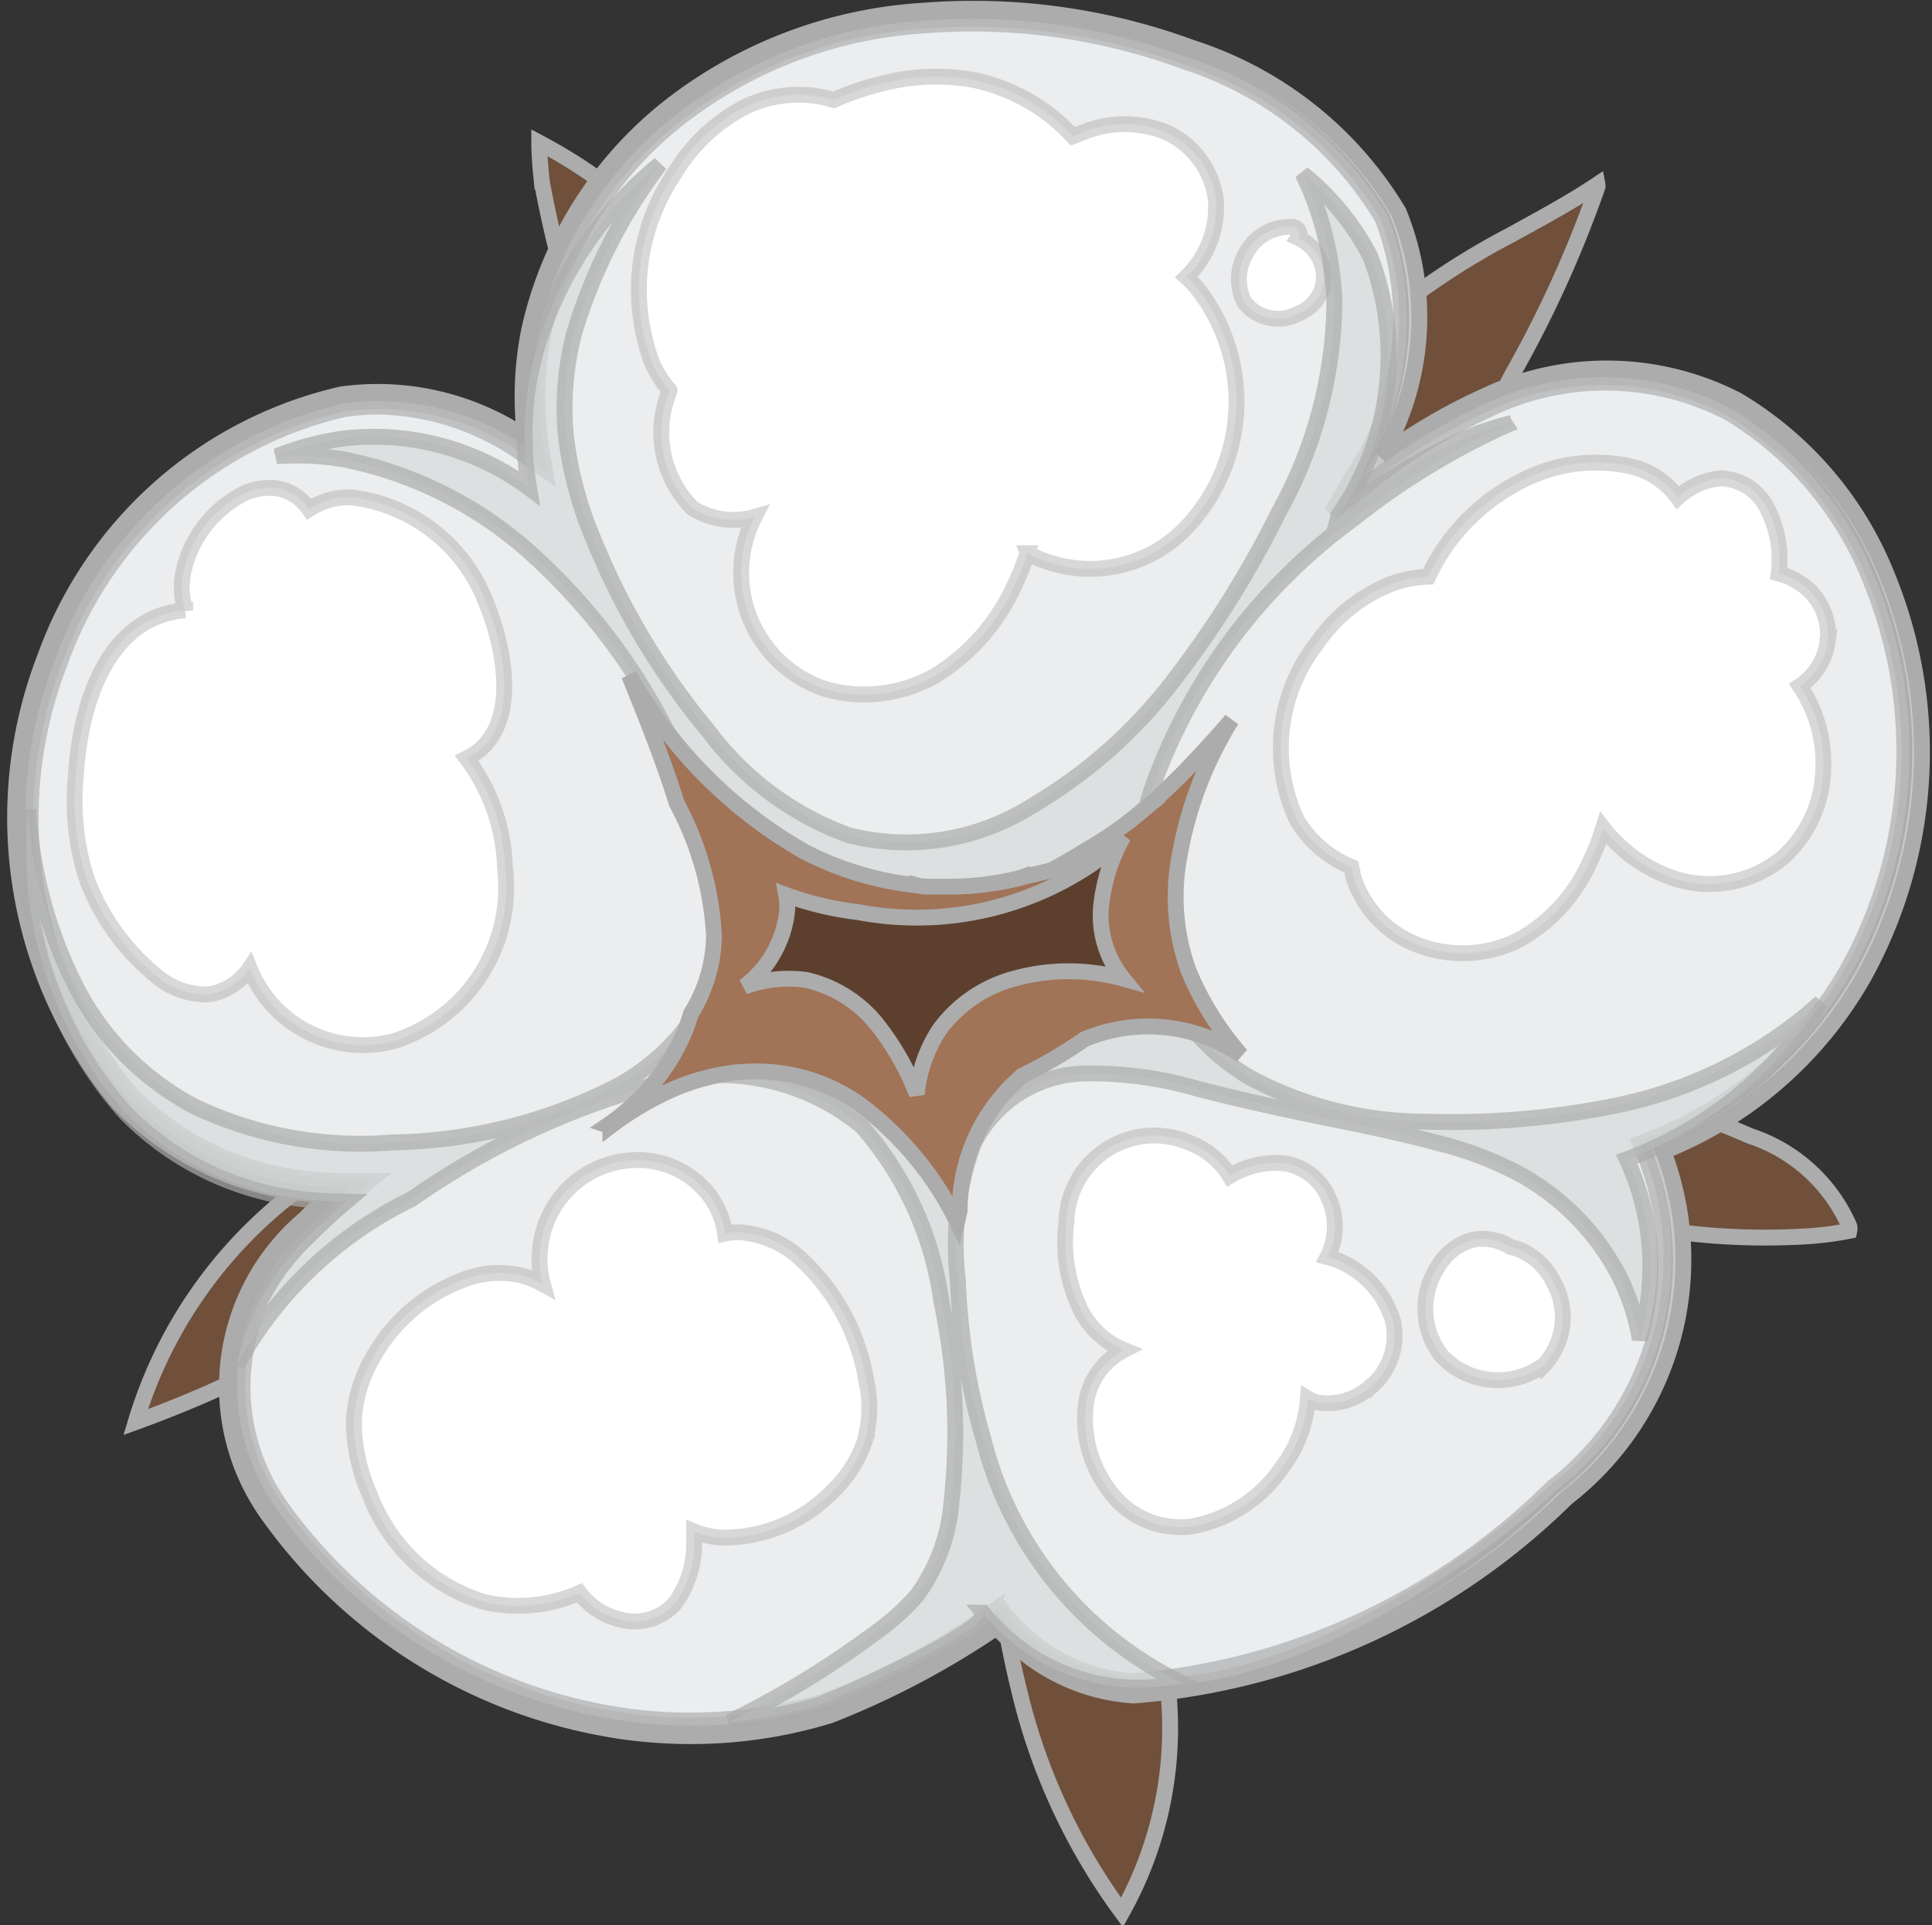 <svg xmlns="http://www.w3.org/2000/svg" width="12.174" height="12.132" viewBox="0 0 12.174 12.132">
  <rect x="0" y="0" width="12.174" height="12.132" fill="#333333" stroke="none"/>
  <g id="Group_115" data-name="Group 115" transform="translate(0.101 0.051)">
    <g id="Group_92" data-name="Group 92" transform="translate(0.754 0.852)">
      <path id="Path_1765" data-name="Path 1765" d="M91.788,503.047c-.068.018-.137.037-.2.057-.088.053-.172.112-.258.17-.014.01-.031.018-.047.029a1.677,1.677,0,0,0-.421.147c-.258.127-.513.272-.759.419-.027.016-.053.035-.08.053s-.065.047-.1.074A2.853,2.853,0,0,0,89,505.383h0a7.313,7.313,0,0,0,1.72-.894,5.94,5.94,0,0,0,1.24-1.368.083.083,0,0,0,0-.121Z" transform="translate(-89 -497.325)" fill="#70503b" stroke="#acacac" stroke-width="0.1"/>
      <g id="Group_91" data-name="Group 91" transform="translate(2.543)">
        <path id="Path_1766" data-name="Path 1766" d="M215.045,115.664a3.755,3.755,0,0,0-.315-.81c-.067-.133-.137-.266-.215-.4a4.857,4.857,0,0,0-.587-.626,3.292,3.292,0,0,0-.628-.432v0c0,.082.008.164.016.245a7.16,7.16,0,0,0,.513,1.643,2.42,2.42,0,0,0,.456.671c.135.137.29.254.438.376a.156.156,0,0,0,.023.065.09.09,0,0,0,.092.035,1.784,1.784,0,0,1,.139.139c.037.041.127-.02.094-.065s-.074-.1-.11-.141A.8.8,0,0,0,215.045,115.664Z" transform="translate(-213.3 -113.4)" fill="#70503b" stroke="#acacac" stroke-width="0.1"/>
        <path id="Path_1767" data-name="Path 1767" d="M584.682,126.319a4.64,4.64,0,0,0-.585.362c-.194.25-.364.522-.532.775a8.641,8.641,0,0,0-.546.925,7.677,7.677,0,0,0-.219,1l.012.006a.324.324,0,0,0,.068.074c.033.027.1-.033.061-.065l-.006-.008a.207.207,0,0,0,.127-.151c-.01.051.01,0,.031-.02a1.335,1.335,0,0,1,.1-.11c.1-.1.2-.2.309-.3a5.486,5.486,0,0,0,.569-.585,7.828,7.828,0,0,0,.618-1.021,7.252,7.252,0,0,0,.538-1.184.044.044,0,0,0,0-.016C585.054,126.117,584.866,126.217,584.682,126.319Z" transform="translate(-578.559 -125.742)" fill="#70503b" stroke="#acacac" stroke-width="0.1"/>
        <path id="Path_1768" data-name="Path 1768" d="M651.8,497.962c.272.115.538.243.8.37a7.334,7.334,0,0,0,1.1.438,5.665,5.665,0,0,0,.779.162,4.294,4.294,0,0,0,.916.037,2.073,2.073,0,0,0,.245-.033.066.066,0,0,0,0-.029,1.034,1.034,0,0,0-.626-.569,5.014,5.014,0,0,0-1.029-.325,5.342,5.342,0,0,0-1.238-.11,3.707,3.707,0,0,0-.9.051h0a.065.065,0,0,0-.031.016S651.806,497.964,651.8,497.962Z" transform="translate(-647.385 -492.083)" fill="#70503b" stroke="#acacac" stroke-width="0.1"/>
        <path id="Path_1769" data-name="Path 1769" d="M440.65,649.386c0,.033-.006.068-.006.1a6.582,6.582,0,0,0,.186,1.99,3.854,3.854,0,0,0,.638,1.358,2.375,2.375,0,0,0,.213-1.81,6.193,6.193,0,0,0-.284-1.086,3.1,3.1,0,0,0-.393-.8c-.07-.094-.207-.014-.256.055A.971.971,0,0,0,440.65,649.386Z" transform="translate(-437.796 -641.686)" fill="#70503b" stroke="#acacac" stroke-width="0.1"/>
      </g>
    </g>
    <g id="Group_93" data-name="Group 93">
      <path id="Path_1770" data-name="Path 1770" d="M67.038,29.75a2.2,2.2,0,0,0-.921-1.086,1.736,1.736,0,0,0-1.551-.022,3.753,3.753,0,0,0-.8.5.011.011,0,0,0,0-.006,1.834,1.834,0,0,0,.2-1.675A2.243,2.243,0,0,0,62.7,26.456a3.917,3.917,0,0,0-1.659-.233,2.829,2.829,0,0,0-1.562.591,2.423,2.423,0,0,0-.872,1.378,2.1,2.1,0,0,0-.012.762,1.647,1.647,0,0,0-1.208-.319,2.524,2.524,0,0,0-1.823,1.615A2.742,2.742,0,0,0,56.012,33a1.866,1.866,0,0,0,1.153.562,2.575,2.575,0,0,0,.259.014c-.083.07-.163.145-.238.223a1.342,1.342,0,0,0-.219,1.812,3.254,3.254,0,0,0,2.214,1.33,3.025,3.025,0,0,0,1.254-.1c.1-.03,1.132-.5,1.055-.6.885,1.153,2.786-.065,3.54-.761a1.842,1.842,0,0,0,.579-2.167,2.493,2.493,0,0,0,1.28-1.1A2.852,2.852,0,0,0,67.038,29.75Z" transform="translate(-55.318 -26.144)" fill="#fff" stroke="#acacac" stroke-width="0.1"/>
      <path id="Path_1771" data-name="Path 1771" d="M56.409,33.766a3.13,3.13,0,0,1-.4-.026,3.329,3.329,0,0,1-2.255-1.357,1.386,1.386,0,0,1,.224-1.878c.05-.051.1-.1.151-.146-.05,0-.1-.006-.141-.012A1.9,1.9,0,0,1,52.8,29.77a2.8,2.8,0,0,1-.458-2.808,2.6,2.6,0,0,1,1.867-1.651,1.673,1.673,0,0,1,1.155.266,2.129,2.129,0,0,1,.027-.674,2.473,2.473,0,0,1,.891-1.41,2.884,2.884,0,0,1,1.6-.6,3.978,3.978,0,0,1,1.687.235,2.355,2.355,0,0,1,1.3,1.033,1.744,1.744,0,0,1-.107,1.541,3.559,3.559,0,0,1,.644-.378,1.793,1.793,0,0,1,1.6.025,2.258,2.258,0,0,1,.945,1.113,2.924,2.924,0,0,1-.151,2.52,2.526,2.526,0,0,1-1.263,1.1,1.9,1.9,0,0,1-.611,2.184A4.362,4.362,0,0,1,59.2,33.51a1.225,1.225,0,0,1-.859-.432,5.3,5.3,0,0,1-1.054.557A2.985,2.985,0,0,1,56.409,33.766ZM54.44,25.388a1.56,1.56,0,0,0-.216.016A2.5,2.5,0,0,0,52.434,27a2.707,2.707,0,0,0,.437,2.71A1.813,1.813,0,0,0,54,30.255a2.151,2.151,0,0,0,.254.013h.129l-.1.082q-.118.1-.236.221a1.3,1.3,0,0,0-.214,1.759,3.233,3.233,0,0,0,2.187,1.313,2.986,2.986,0,0,0,1.237-.1A4.747,4.747,0,0,0,58.284,33a.03.03,0,0,0,0,.023l.079-.058a1.133,1.133,0,0,0,.838.455,4.259,4.259,0,0,0,2.639-1.222,1.8,1.8,0,0,0,.569-2.122l-.019-.045.046-.019A2.439,2.439,0,0,0,63.7,28.931a2.824,2.824,0,0,0,.147-2.438h0a2.153,2.153,0,0,0-.9-1.067,1.687,1.687,0,0,0-1.511-.02,3.707,3.707,0,0,0-.795.5l-.194.154.12-.214a1.768,1.768,0,0,0,.2-1.645,2.252,2.252,0,0,0-1.243-.986,3.871,3.871,0,0,0-1.644-.229,2.793,2.793,0,0,0-1.541.582,2.375,2.375,0,0,0-.857,1.355,2.07,2.07,0,0,0-.012.748l.019.114-.1-.068A1.626,1.626,0,0,0,54.44,25.388Z" transform="translate(-52.157 -22.877)" fill="#dee0e1" stroke="#acacac" stroke-width="0.1"/>
    </g>
    <path id="Path_1772" data-name="Path 1772" d="M67.038,29.75a2.2,2.2,0,0,0-.921-1.086,1.736,1.736,0,0,0-1.551-.022,3.753,3.753,0,0,0-.8.5.011.011,0,0,0,0-.006,1.834,1.834,0,0,0,.2-1.675A2.243,2.243,0,0,0,62.7,26.456a3.917,3.917,0,0,0-1.659-.233,2.829,2.829,0,0,0-1.562.591,2.423,2.423,0,0,0-.872,1.378,2.1,2.1,0,0,0-.012.762,1.647,1.647,0,0,0-1.208-.319,2.524,2.524,0,0,0-1.823,1.615A2.742,2.742,0,0,0,56.012,33a1.866,1.866,0,0,0,1.153.562,2.575,2.575,0,0,0,.259.014c-.083.07-.163.145-.238.223a1.342,1.342,0,0,0-.219,1.812,3.254,3.254,0,0,0,2.214,1.33,3.025,3.025,0,0,0,1.254-.1c.1-.03,1.132-.5,1.055-.6.885,1.153,2.786-.065,3.54-.761a1.842,1.842,0,0,0,.579-2.167,2.493,2.493,0,0,0,1.28-1.1A2.852,2.852,0,0,0,67.038,29.75Zm-3.969-2.062a.311.311,0,0,1,.294-.165.044.044,0,0,1,.034.069.28.28,0,0,1,.149.165.251.251,0,0,1-.006.177.259.259,0,0,1-.146.137A.267.267,0,0,1,63.06,28,.319.319,0,0,1,63.069,27.688ZM56.79,32.195a.379.379,0,0,1-.26.164.479.479,0,0,1-.333-.121,1.431,1.431,0,0,1-.435-.611,1.609,1.609,0,0,1-.067-.644c.024-.424.182-1,.689-1.045a.485.485,0,0,1-.007-.26.728.728,0,0,1,.352-.462.373.373,0,0,1,.254-.042.318.318,0,0,1,.182.127.452.452,0,0,1,.276-.073,1.043,1.043,0,0,1,.843.672c.117.289.219.8-.126.972a1.2,1.2,0,0,1,.241.689,1.016,1.016,0,0,1-.69,1.09A.769.769,0,0,1,56.79,32.195Zm3.874,2.984a.787.787,0,0,1-.207.318.957.957,0,0,1-.7.285.534.534,0,0,1-.166-.039c0,.033,0,.065,0,.1a.647.647,0,0,1-.121.354.341.341,0,0,1-.349.1.448.448,0,0,1-.253-.167.95.95,0,0,1-.611.055,1.121,1.121,0,0,1-.71-.674,1.135,1.135,0,0,1-.1-.472.873.873,0,0,1,.112-.377,1.085,1.085,0,0,1,.618-.519.616.616,0,0,1,.371,0,.727.727,0,0,1,.09.042.569.569,0,0,1-.019-.2.616.616,0,0,1,.625-.582.567.567,0,0,1,.442.221.528.528,0,0,1,.1.242.372.372,0,0,1,.106-.007.632.632,0,0,1,.38.175,1.345,1.345,0,0,1,.405.766A.757.757,0,0,1,60.664,35.178Zm1.027-5.6a1.786,1.786,0,0,1-.086.213,1.3,1.3,0,0,1-.479.549.9.9,0,0,1-.711.093.772.772,0,0,1-.443-1.084.485.485,0,0,1-.392-.055.679.679,0,0,1-.145-.736s0,0,0-.007a.72.72,0,0,1-.109-.173,1.31,1.31,0,0,1,.143-1.195,1.114,1.114,0,0,1,.436-.414.773.773,0,0,1,.566-.047,1.723,1.723,0,0,1,.29-.1,1.354,1.354,0,0,1,.593-.026,1.181,1.181,0,0,1,.624.355l.084-.033a.689.689,0,0,1,.516.013.545.545,0,0,1,.3.417.617.617,0,0,1-.185.49.681.681,0,0,1,.064.066,1.154,1.154,0,0,1-.053,1.5.837.837,0,0,1-.959.2A.449.449,0,0,1,61.692,29.582Zm2.177,5.237a.4.4,0,0,1-.34.116.21.21,0,0,1-.069-.026.822.822,0,0,1-.163.433.878.878,0,0,1-.566.372.552.552,0,0,1-.531-.236.743.743,0,0,1-.136-.556A.446.446,0,0,1,62.3,34.6a.527.527,0,0,1-.285-.278.974.974,0,0,1-.078-.529.554.554,0,0,1,.772-.5.507.507,0,0,1,.257.21h0a.558.558,0,0,1,.347-.079.362.362,0,0,1,.275.216.426.426,0,0,1-.006.374.506.506,0,0,1,.124.049.6.6,0,0,1,.29.359A.423.423,0,0,1,63.869,34.819Zm1.072-.118a.487.487,0,0,1-.64-.062.482.482,0,0,1-.018-.567.36.36,0,0,1,.216-.164.325.325,0,0,1,.237.046.339.339,0,0,1,.062.019.416.416,0,0,1,.208.2A.445.445,0,0,1,64.941,34.7Zm1.792-4.555a.4.4,0,0,1-.174.273.864.864,0,0,1,.148.515.775.775,0,0,1-.253.564.723.723,0,0,1-.673.138.952.952,0,0,1-.461-.322,1.585,1.585,0,0,1-.09.227,1.046,1.046,0,0,1-.433.473.787.787,0,0,1-.649.035.676.676,0,0,1-.406-.441c0-.016-.006-.033-.009-.049a.725.725,0,0,1-.34-.29,1.07,1.07,0,0,1,.127-1.124,1.013,1.013,0,0,1,.466-.37.753.753,0,0,1,.231-.045,1.287,1.287,0,0,1,.708-.657,1.016,1.016,0,0,1,.578-.036.51.51,0,0,1,.287.194.469.469,0,0,1,.269-.121.34.34,0,0,1,.3.2.707.707,0,0,1,.067.4.458.458,0,0,1,.186.1A.388.388,0,0,1,66.732,30.146Z" transform="translate(-55.318 -26.144)" fill="#d8dadb" stroke="#acacac" stroke-width="0.1" opacity="0.47"/>
    <path id="Path_1773" data-name="Path 1773" d="M66.6,76.281c-.055.049-.112.1-.171.143a2.76,2.76,0,0,1-1.127.509,5.2,5.2,0,0,1-1.186.1,2.353,2.353,0,0,1-1.124-.284,1.422,1.422,0,0,1-.633-.842,1.714,1.714,0,0,1,.019-.951,3.584,3.584,0,0,1,1.275-1.72,4.6,4.6,0,0,1,.935-.577l.066-.029a1.958,1.958,0,0,0-.3.1,3.711,3.711,0,0,0-.792.487.011.011,0,0,0,0-.006,1.761,1.761,0,0,0,.2-1.629,1.633,1.633,0,0,0-.427-.523,2.02,2.02,0,0,1,.2.8,2.765,2.765,0,0,1-.347,1.327,6.315,6.315,0,0,1-.647,1.042,3.1,3.1,0,0,1-.917.819,1.482,1.482,0,0,1-1.146.182,1.919,1.919,0,0,1-.89-.661,4.563,4.563,0,0,1-.715-1.19,2.382,2.382,0,0,1-.181-.675,1.875,1.875,0,0,1,.051-.631A3.362,3.362,0,0,1,59.285,71a2.339,2.339,0,0,0-.812,1.3,2.013,2.013,0,0,0-.012.741,1.642,1.642,0,0,0-1.191-.31,1.86,1.86,0,0,0-.4.109,1.773,1.773,0,0,1,.429.021,2.489,2.489,0,0,1,1.2.615,3.85,3.85,0,0,1,.827,1.089,2.491,2.491,0,0,1,.346,1.229,1.141,1.141,0,0,1-.169.573,1.382,1.382,0,0,1-.49.443,3.216,3.216,0,0,1-1.417.354,2.435,2.435,0,0,1-1.248-.229,1.77,1.77,0,0,1-.729-.727,2.834,2.834,0,0,1-.314-1.142,2.489,2.489,0,0,0,.611,1.91,1.851,1.851,0,0,0,1.137.547c.085.01.169.013.255.014-.082.069-.16.141-.235.217a1.542,1.542,0,0,0-.452.811,2.5,2.5,0,0,1,1.1-1.044,4.952,4.952,0,0,1,1.506-.714,1.413,1.413,0,0,1,1.331.256,2.1,2.1,0,0,1,.5,1.1,3.972,3.972,0,0,1,.064,1.272,1.152,1.152,0,0,1-.219.586,1.553,1.553,0,0,1-.26.233,5.888,5.888,0,0,1-.885.544l-.035.018a3,3,0,0,0,.556-.106c.1-.029,1.117-.487,1.041-.583a1.258,1.258,0,0,0,1.253.443,2.342,2.342,0,0,1-1.25-1.539,4.118,4.118,0,0,1-.16-1,1.847,1.847,0,0,1,.1-.859.8.8,0,0,1,.722-.443,2.4,2.4,0,0,1,.7.1c.242.062.484.116.729.166s.5.1.747.166a2.236,2.236,0,0,1,.537.2,1.544,1.544,0,0,1,.64.661,1.477,1.477,0,0,1,.122.382,1.617,1.617,0,0,0-.082-1.134A2.459,2.459,0,0,0,66.6,76.281Z" transform="translate(-55.228 -70.016)" fill="#d8dadb" stroke="#acacac" stroke-width="0.1" opacity="0.7"/>
    <path id="Path_1774" data-name="Path 1774" d="M340.28,339.166a1.37,1.37,0,0,1-.057-.726,2.4,2.4,0,0,1,.327-.855c-.1.117-.207.233-.315.344-.045.045-.092.09-.139.133l-.006.01c-.02.018-.043.035-.063.051a2.426,2.426,0,0,1-.415.295c-.065.041-.135.08-.2.115l-.182.043a.249.249,0,0,1-.037.01,1.8,1.8,0,0,1-.4.049l-.039,0-.045,0-.051,0c-.029,0-.059,0-.088-.008a1.99,1.99,0,0,1-.716-.215,2.915,2.915,0,0,1-1-.949c-.037-.051-.068-.106-.1-.16.106.264.215.532.3.806a1.992,1.992,0,0,1,.235.835.949.949,0,0,1-.145.491,1.235,1.235,0,0,1-.07.182,1.37,1.37,0,0,1-.456.522l.018.006a1.95,1.95,0,0,1,.413-.241,1.39,1.39,0,0,1,.329-.092.793.793,0,0,1,.1-.01,1.125,1.125,0,0,1,.743.215,2.055,2.055,0,0,1,.6.73c.006-.025.01-.047.016-.072a1.122,1.122,0,0,1,.395-.849,2.9,2.9,0,0,0,.391-.229,1.039,1.039,0,0,1,.988.1A1.931,1.931,0,0,1,340.28,339.166Z" transform="translate(-332.891 -333.099)" fill="#a17357" stroke="#acacac" stroke-width="0.1"/>
    <path id="Path_1775" data-name="Path 1775" d="M383.289,390.508a.8.8,0,0,1,.47.311,1.664,1.664,0,0,1,.227.409.893.893,0,0,1,.143-.407.86.86,0,0,1,.47-.321,1.285,1.285,0,0,1,.687,0,.63.63,0,0,1-.139-.452,1.12,1.12,0,0,1,.141-.444c-.047.047-.1.094-.147.137a1.972,1.972,0,0,1-1.522.34,2.026,2.026,0,0,1-.456-.108.407.407,0,0,1,.006.1.691.691,0,0,1-.27.477A.812.812,0,0,1,383.289,390.508Z" transform="translate(-378.31 -384.384)" fill="#5c402d" stroke="#acacac" stroke-width="0.1"/>
  </g>
</svg>

